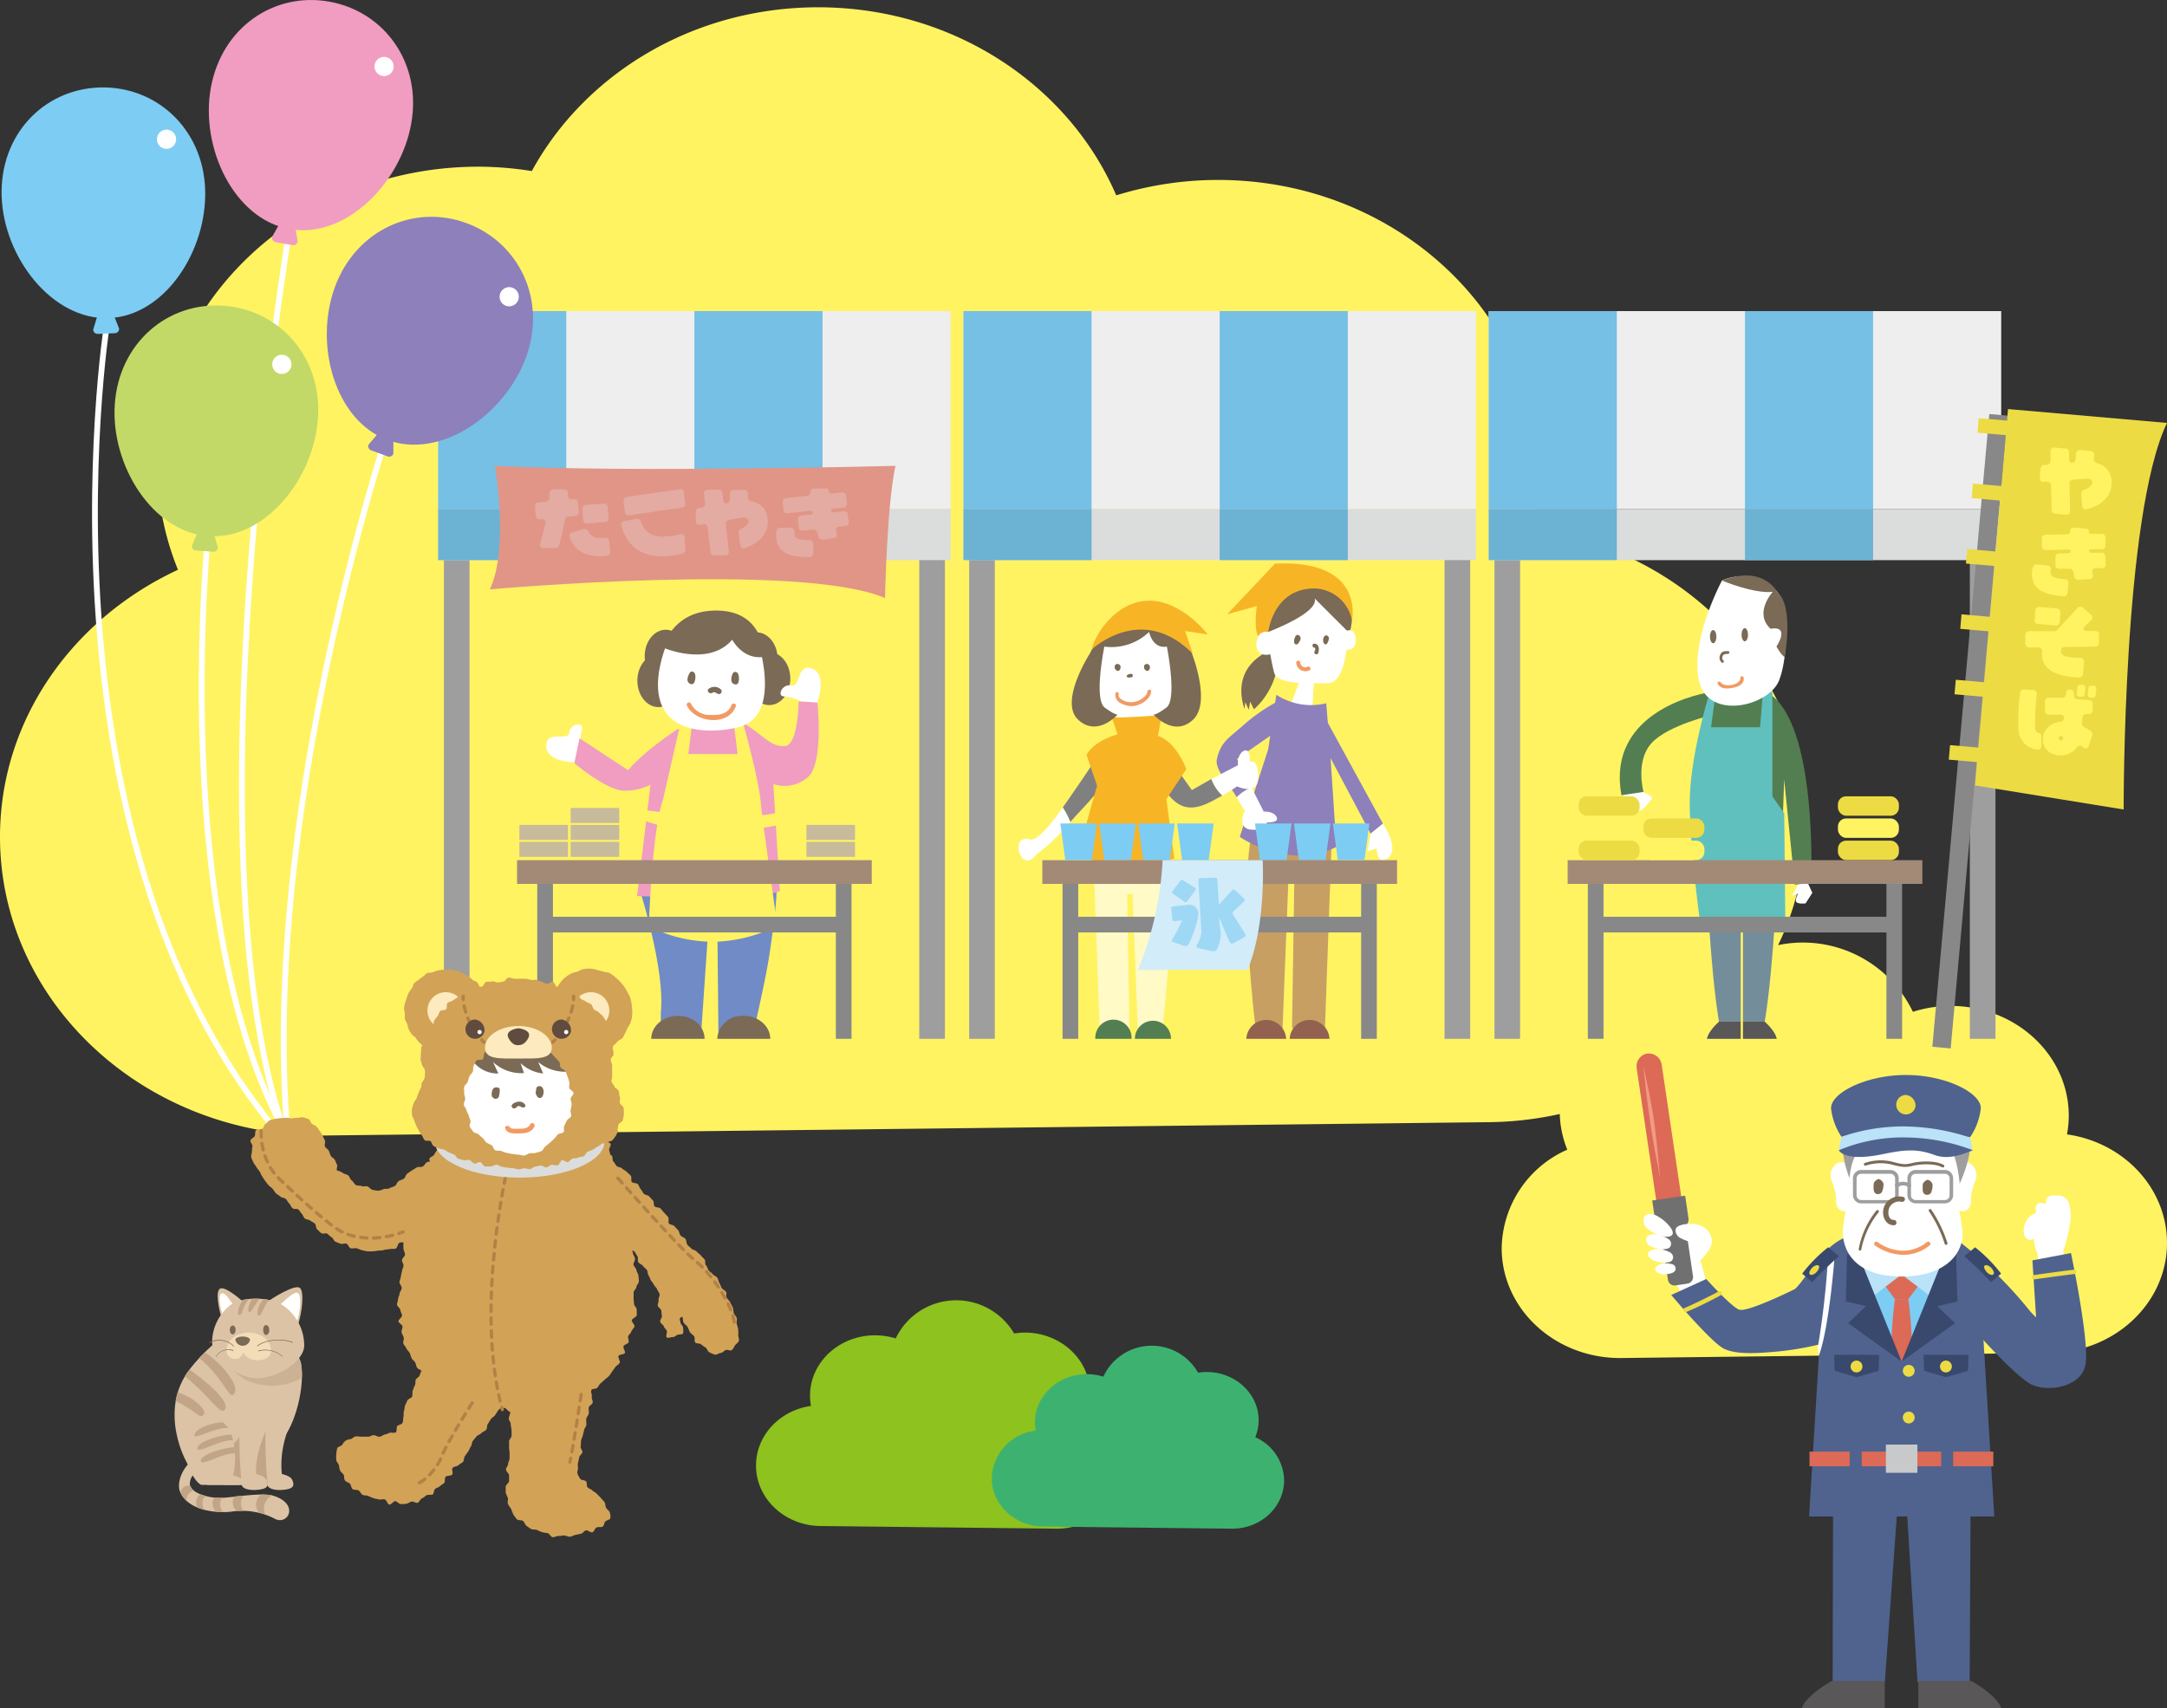 <svg xmlns="http://www.w3.org/2000/svg" width="366" height="288.59"><rect width="100%" height="100%" fill="#333333" stroke="none"/><defs><style>.b{fill:#fff362}.f{fill:#7a6a56}.g{fill:#fff}.h{fill:#f09dc1}.i{fill:#f29a63}.l{fill:#8d80bb}.m{fill:#f7b525}.o{fill:#537e51}.p{fill:gray}.q{fill:#748d9b}.r{fill:#595757}.t{fill:#9e9e9f}.u{fill:#eeeeef}.v{fill:#75c0e4}.w{fill:#dbdcdc}.x{fill:#6cb2d3}.y{fill:#888}.z{fill:#a38a77}.ad{fill:#eddb44}.ag{fill:#7dccf3}.ah{fill:#ddc3a5}.ai{fill:#c2a586}.al{fill:#dc6a57}.am{fill:#717071}.ao{fill:#4f638e}.ay{fill:#fdeabe}.az,.ba{stroke-linecap:round;stroke-linejoin:round}.ar{fill:#bae2f8}.as{fill:#39496d}.az,.ba{fill:none}.au{fill:#c2d968}.av{fill:#d2a257}.az,.ba{stroke:#b28146;stroke-width:.55px}.ba{stroke-dasharray:1.09 1.09}.bb{fill:#604c3f}</style></defs><g style="isolation:isolate"><path class="b" d="M250.76 189.59c29.95 0 54.24-22.58 54.24-50.44 0-25.2-19.9-46-45.87-49.79a46.85 46.85 0 00.84-8.51C260 53 235.67 30.4 205.72 30.4a58.19 58.19 0 00-17.19 2.6c-8-18.6-27.5-31.77-50.37-31.77C117 1.25 98.78 12.51 89.82 28.9a57.54 57.54 0 00-9-.74c-29.95 0-54.24 22.58-54.24 50.44a47.19 47.19 0 003.48 17.66C12.27 104.52 0 121.61 0 141.38c0 27.87 24.28 50.46 54.24 50.46z"/><path class="b" d="M346 228.57c11 0 20-8.32 20-18.58 0-9.28-7.33-17-16.89-18.34a18 18 0 00.3-3.14c0-10.26-8.94-18.57-20-18.57a21.32 21.32 0 00-6.33 1 20.6 20.6 0 00-36.35-1.52 21.19 21.19 0 00-3.3-.27c-11 0-20 8.32-20 18.58a17.47 17.47 0 001.28 6.5 18.49 18.49 0 00-11.08 16.62c0 10.26 8.94 18.58 20 18.58z"/><path d="M138.69 257.81c-6.06 0-11-4.57-11-10.21 0-5.1 4-9.32 9.28-10.08a9.74 9.74 0 01-.16-1.72c0-5.64 4.91-10.21 11-10.21a11.66 11.66 0 013.47.53 11.33 11.33 0 0120-.84 12 12 0 011.81-.15c6.06 0 11 4.57 11 10.21a9.75 9.75 0 01-.7 3.58 10.17 10.17 0 016.09 9.13c0 5.64-4.92 10.21-11 10.21z" fill="#8dc21f"/><path d="M176.29 257.9c-4.85 0-8.78-3.65-8.78-8.16a8.37 8.37 0 017.42-8.05 7.87 7.87 0 01-.13-1.38c0-4.5 3.92-8.16 8.77-8.16a9.45 9.45 0 012.78.43 9 9 0 0116-.67 10 10 0 011.45-.12c4.85 0 8.78 3.65 8.78 8.16a7.6 7.6 0 01-.57 2.86 8.09 8.09 0 014.87 7.29c0 4.51-3.93 8.16-8.77 8.16z" fill="#3db270"/><path d="M108.15 150.66s4.21 13.19 3.46 20.43v3.57h6.81l1.51-22.16 1.19-.22.22 22.48h5.83s2.38-10.16 2.92-14.37 1.41-8.54 1-14.49l-20.11-1s-1.64.57-2.83 5.76z" fill="#718bc6"/><path class="f" d="M119 175.5c0-2.15-2-3.88-4.48-3.88s-4.52 1.73-4.52 3.88zm11.09 0c0-2.15-2-3.88-4.48-3.88a4.2 4.2 0 00-4.47 3.88z"/><path class="g" d="M98.09 126.12a7.68 7.68 0 01.22-2.92c.43-1.18-2-1.08-2.16.55s-3.89-.55-3.89 2.27 5.08 2.81 5.08 2.81"/><path class="h" d="M114.42 123.2s-5.52 3.57-8.33 6.92l-8.21-5.4-.88 4.21s5.62 4.76 8.54 4.65a9.61 9.61 0 004.33-1l-2.27 18.81s21.29.75 24.11-.87l-1.09-18.05a6 6 0 005.93-1.26c2.59-2.49 1.5-12.68 1.5-12.68h-3.17s-.06 7.4-2.33 7.51-3-1.24-6.68-3.73z"/><path class="b" d="M131.5 137.22a16.28 16.28 0 01-2.76.5l-.16-1.15c-.22-4.64-3.35-15.34-3.35-15.34h-1.41l.76 6.16h-8.32l.64-5.19-1.94-.11-3 13.08a14.47 14.47 0 00-.55 2 156.7 156.7 0 01-2.69-.33l-.11 1.73c.79.29 1.59.54 2.4.76-1.08 6.69-1.43 17.18-1.43 17.18a24.7 24.7 0 0011 2.6 25.17 25.17 0 0010.7-2.7L129 139.83c1.54-.23 2.47-.45 2.47-.45z"/><ellipse class="f" cx="111.21" cy="114.99" rx="3.56" ry="4.47"/><ellipse class="f" cx="112.45" cy="110.86" rx="3.56" ry="4.47"/><ellipse class="f" cx="127.78" cy="111.3" rx="3.56" ry="4.47"/><ellipse class="f" cx="129.92" cy="114.65" rx="3.56" ry="4.47"/><path class="g" d="M113.08 107.51l14.61-.23s5 13.85-3.21 15.64-17.48-.67-11.4-15.41z"/><path class="f" d="M112 109.41s7.66 3.35 11.67-1.34c0 0 1.78 3.46 5.35 2.9 0 0 .2-7.5-7.53-7.81-6.13-.24-8.68 3.57-9.49 6.25zm5.42 4.59a2.19 2.19 0 01-.15 1.26.46.46 0 01-.6.3.77.77 0 01-.56-.73 2.31 2.31 0 01.33-1.06.47.47 0 01.45-.32.57.57 0 01.47.37 1.18 1.18 0 01.06.18zm7.3 0a2.25 2.25 0 010 1.26.46.46 0 01-.57.36.73.73 0 01-.63-.66 2.28 2.28 0 01.2-1.09.49.49 0 01.41-.36.55.55 0 01.51.31.76.76 0 01.08.18z"/><path class="i" d="M123.54 119.12c-.52 1.5-2.14 1.74-3.53 1.66a3.49 3.49 0 01-3.32-1.92c-.22-.44-.88-.06-.66.38 1.45 2.89 7 3.49 8.25.09.17-.47-.57-.67-.74-.21z"/><path class="f" d="M121.7 116.42a1.62 1.62 0 00-2-.06c-.46.39.21 1 .67.66.25-.21.65.09.87.21a.47.47 0 00.46-.81z"/><path class="g" d="M135.23 118.47a7.52 7.52 0 00-2.81-.82c-1.26 0-.33-2.2 1.26-1.84s.86-3.83 3.49-2.85.86 5.74.86 5.74"/><path d="M224.94 141.28l-1.18 33-5.54-.59.39-25.12h-1l-1 25.32-4.55-.2s-3-23.93-.4-34z" fill="#c79f62"/><path d="M224.55 175.5a3.37 3.37 0 00-6.73 0zm-7.32 0a3.37 3.37 0 00-6.73 0z" fill="#93614f"/><path class="l" d="M223.73 121.13l9.84 18.02-2.07 1.69-9.72-18.31 1.95-1.4z"/><path class="g" d="M231.5 140.84l-.55 3 1.55-.52s.09 3.18 2 1.54-.94-5.7-.94-5.7zm-9.5-26.93l-.51 8.09-4.11-1.28 2.7-7.2 1.92.39z"/><path class="l" d="M224 118.81a10.76 10.76 0 01-8.43-1.43l-1.37 9.19-4.8 14.82s8.35 5.78 16.32 1.68l-1-15.16z"/><path class="g" d="M211.39 133.06l2.05 4.05s1.68-.11 2.18.93-1.68.88-1.68.88.62 1.29-2.33 1.26-1.38-3.23-1.38-3.23-.64-.95-1.36-2.26a6.33 6.33 0 012.52-1.63z"/><path class="l" d="M219.13 121.12l-10.2 7.08 2.46 4.86a6.33 6.33 0 00-2.52 1.63c-1.05-1.94-3.74-4.61-3.34-6.44.68-3.07 2.16-3.63 5-6.19a30.1 30.1 0 015.39-3.63z"/><path class="f" d="M214.54 109.91s-6.78 2.34-4.36 9.84l.16-1.13.57 1.29.24-1.37.64 1.29a12.47 12.47 0 004.12-9.12z"/><path class="f" d="M221.78 96.69s4.95.24 6.25 4.8c1.88 6.59-4.46 14.41-8.81 12-.06.25-8.72-3.28-6.35-10.72.83-2.66 5.3-9.77 8.91-6.08z"/><path class="g" d="M222.05 101.11l5.56 5.55s.09 8.77-3.41 8.77-8.45.23-9-1.79-1.29-6.77-1.29-6.77 8.89-3.26 8.14-5.76z"/><path class="f" d="M218.56 108.39a1.63 1.63 0 01.28-.93.36.36 0 01.5-.15.6.6 0 01.32.63 1.75 1.75 0 01-.4.76.36.36 0 01-.38.17.39.39 0 01-.3-.33.58.58 0 01-.02-.15zm5.89-.52a2 2 0 01-.31.85.3.3 0 01-.51 0 1.08 1.08 0 01.08-1.25.35.35 0 01.44-.09.51.51 0 01.3.49z"/><path class="g" d="M227.21 106.68s1-.65 1.53.32.32 3.31-1.69 2.66"/><path class="f" d="M222 108.74c-.44 0-.44.65 0 .68.27 0 .08.58 0 .69a.34.34 0 00.66.18c.19-.64.14-1.49-.66-1.55z"/><path class="i" d="M220.84 112.64a.84.84 0 01-1.22-.69c0-.44-.72-.44-.69 0a1.54 1.54 0 002.25 1.28c.4-.18.05-.77-.34-.59z"/><path class="m" d="M214.13 107.24s.65-7.74 7.75-7.82a6.59 6.59 0 016.46 5.4s2.34-10.32-13-9.6l-8.07 8.55 5-1.37s-.89 6.13 1.21 5.49z"/><path class="g" d="M214.7 107.08a1.43 1.43 0 00-2.34.89c-.65 2.1.81 3.07 2.34 2.5"/><path d="M184.67 144.42l1.08 30 5-.54-.36-22.82h.9l.89 23 4.14-.18s2.69-21.74.36-30.9z" fill="#fffac6"/><path class="o" d="M185 175.5a3.06 3.06 0 116.11 0zm6.68 0a3.05 3.05 0 116.1 0z"/><path class="p" d="M186.62 125.87l2.83.8c-2.86 6.66-5.81 8.88-8.68 12.21a12.85 12.85 0 00-1.28-2.45c4.41-6.28 7.13-10.56 7.13-10.56z"/><path class="g" d="M172.07 142.74c.29-1.57 2.15-.86 2.15-.86 1.2-.18 3.16-2.46 5.27-5.45a12.85 12.85 0 011.28 2.45 35 35 0 01-5.84 5.57c-1.71 2.29-3.14-.14-2.86-1.71zm32.52-11.12l4.49-2.34s-.15-1.86 1-2.43 1 1.86 1 1.86 1.43-.72 1.43 2.57-3.58 1.57-3.58 1.57-1 .73-2.5 1.55a7.06 7.06 0 01-1.84-2.78z"/><path class="p" d="M196.46 126.67l4.84 6.81 3.29-1.86a7.06 7.06 0 001.84 2.78c-2.14 1.2-4.09 2.36-6.13 1.93-3.43-.71-5.44-6.57-5.44-6.57l-1-5.57z"/><path class="m" d="M196.32 120.27l-8.69.48 1.12 3.32s-3.75.9-5.25 3.45l1.8 5.24s-2 6.6-3.15 12a31.52 31.52 0 0016.19.3L197 135l3.37-5.06s-1.65-4.57-4.79-5.62z"/><path class="g" d="M186.39 107.62s-2.95 8.34-1.61 11.16 3.77 2.49 7.53 2.29 6.8-.27 6.8-3.43-1.75-10.7-1.75-10.7l-3.23-1.88z"/><path class="f" d="M201 109.58s3.77 8.93.51 12-6.68-.88-6.68-.88.29.22 2.17-1.16.08-10.3.08-10.3c-2.45.41-3-2.48-3-2.48a9.18 9.18 0 01-7.56 2.48s-1.82 8.92.07 10.3 2.18 1.16 2.18 1.16-3.41 3.92-6.68.88 2-11.19 2-11.19c1.59-3.44 6.6-10 11.51-6.65.08-.02 3.2-.14 5.4 5.84z"/><path class="i" d="M191.18 119.3a4.07 4.07 0 01-2-.56 1.65 1.65 0 01-.77-1 1.3 1.3 0 010-.62.26.26 0 01.38-.17.35.35 0 01.17.32c-.1.46.18.71.5.91a2.88 2.88 0 002 .42 3.4 3.4 0 001.75-.83 1.47 1.47 0 00.59-.92c0-.18.12-.35.34-.33a.31.31 0 01.28.42 2.06 2.06 0 01-.31.78 3.94 3.94 0 01-2.93 1.58z"/><path class="f" d="M190.57 114.48s-.22-.08-.28-.19.13-.35.51-.42.5 0 .52.23a.29.29 0 01-.24.33zm-1.31-1.75c0 .35-.22.65-.48.61a.63.63 0 01-.51-.63.46.46 0 01.45-.54.52.52 0 01.54.56zm4.96 0c0 .35-.22.65-.48.61a.62.62 0 01-.51-.63.46.46 0 01.45-.54.53.53 0 01.54.56z"/><path class="m" d="M184.41 109.71s8.4-8 17.05.74l-1.3-3.84 3.83.57s-4.41-5.79-10-5.7-9.17 5.87-9.58 8.23z"/><path class="g" d="M277 133.64s2.54.83 1.92 1.45-.55.76-1.24 1.38-2.34 1.51-3.16.55-.14-3.51-.14-3.51"/><path class="q" d="M288.12 146.41c.06.38.61 16.61 2.21 26.19H294V147z"/><path class="r" d="M290.33 172.6H294v2.9h-5.7s.09-1.14 2.03-2.9z"/><path class="q" d="M300.27 146.41c-.06.38-.62 16.61-2.21 26.19h-3.68V147z"/><path class="r" d="M298.06 172.6h-3.68v2.9h5.7s-.08-1.14-2.02-2.9z"/><path class="g" d="M304.19 148.49l-1.52 2.85 1-.37s-.6 1.15-.23 1.47 1.52.18 1.52.18l1.14-1.79-1.19-2.57z"/><path class="o" d="M288.86 116.71s-3.38 19.09-2 27.92c0 0-.55 2.89.69 3.44s13.3-.11 13.3-.11v-2.21l.49-14.08 1.79 17.78 2.76-.27s1.24-27.72-7.58-32.27z"/><path class="o" d="M288.52 117s-17.35 2.61-14.66 17.34l3.72-.55s-1.45-5.3 1.44-8.33 10.26-4.68 10.26-4.68"/><path d="M288.66 117.31s-3.37 10.8-3.27 18.73 1.78 20 1.78 20l14.37-.1-.19-18.53-2-2.88v-17.62l-1.58-.2-.5 6.15H289l.79-6z" fill="#60c0bd"/><path class="g" d="M290.84 98.08s-5.35 9.91-3.91 16.83 11.88 4.44 13.57 0 1.44-12.92-.39-15a8.13 8.13 0 00-9.27-1.83z"/><path class="f" d="M290.84 98.08s5.36 2.26 8.58 1.91c0 0-3.28 3.54-.38 6.23 3.42-.56 1 3 1 3s.88 1.61 1.39 1.75c0 0 1.65-8.61-1.31-11-.01-.07-2.36-4.59-9.28-1.89zm3.31 9.15c0 .62.24 1.12.54 1.12s.54-.5.54-1.12-.25-1.12-.54-1.12-.54.5-.54 1.12zm-5.34.33c0 .61.24 1.11.54 1.11s.54-.5.54-1.11-.24-1.12-.54-1.12-.54.5-.54 1.12z"/><path class="i" d="M293.94 114.52c.1 1.22-2.76 1.69-3.33.74-.18-.31-.68 0-.49.29.54.91 1.59.83 2.51.66s2-.6 1.88-1.69c-.03-.37-.6-.37-.57 0z"/><path class="f" d="M291.86 110c-.54 0-1.06 0-1.3.59a1.07 1.07 0 00.25 1.35c.25.16.48-.23.23-.4s-.16-.63 0-.85.55-.2.84-.23.27-.46-.02-.46z"/><path class="t" d="M74.97 88.96h4.33v86.54h-4.33zm80.29 0h4.33v86.54h-4.33z"/><path class="u" d="M74 52.56h86.56v33.42H74z"/><path class="v" d="M74 52.56h21.64v33.42H74zm43.28 0h21.64v33.42h-21.64z"/><path class="w" d="M74 85.98h86.56v8.65H74z"/><path class="x" d="M74 85.98h21.64v8.65H74zm43.28 0h21.64v8.65h-21.64z"/><path class="y" d="M90.74 146.98h2.65v28.52h-2.65zm50.43 0h2.65v28.52h-2.65z"/><path class="z" d="M87.33 145.32h59.91v4.01H87.33z"/><path class="y" d="M92.2 157.53v-2.65h50.17v2.65z"/><path class="t" d="M163.69 88.96h4.33v86.54h-4.33zm80.29 0h4.33v86.54h-4.33z"/><path class="u" d="M162.72 52.56h86.56v33.42h-86.56z"/><path class="v" d="M162.72 52.56h21.64v33.42h-21.64zm43.28 0h21.64v33.42H206z"/><path class="w" d="M162.72 85.98h86.56v8.65h-86.56z"/><path class="x" d="M162.72 85.98h21.64v8.65h-21.64zm43.28 0h21.64v8.65H206z"/><path class="y" d="M179.46 146.98h2.65v28.52h-2.65zm50.43 0h2.65v28.52h-2.65z"/><path class="z" d="M176.05 145.32h59.91v4.01h-59.91z"/><path class="y" d="M180.92 157.53v-2.65h50.17v2.65z"/><path class="t" d="M252.41 88.96h4.33v86.54h-4.33zm80.29 0h4.33v86.54h-4.33z"/><path class="u" d="M251.44 52.56H338v33.42h-86.56z"/><path class="v" d="M251.44 52.56h21.64v33.42h-21.64zm43.28 0h21.64v33.42h-21.64z"/><path class="w" d="M251.44 85.98H338v8.65h-86.56z"/><path class="x" d="M251.44 85.98h21.64v8.65h-21.64zm43.28 0h21.64v8.65h-21.64z"/><path class="y" d="M268.18 146.98h2.65v28.52h-2.65zm50.43 0h2.65v28.52h-2.65z"/><path class="z" d="M264.77 145.32h59.91v4.01h-59.91z"/><path class="y" d="M269.64 157.53v-2.65h50.17v2.65z"/><path d="M83.6 78.7s2.4 14.11-.88 20.87c0 0 52.64-4.7 66.76 1.48 0 0 .29-15.59 1.76-22.35 0 0-44.41 1.17-67.64 0z" fill="#e19586"/><path d="M87.72 142.22h8.21v2.54h-8.21zm0-2.86h8.21v2.54h-8.21zm8.66 2.86h8.21v2.54h-8.21zm0-2.86h8.21v2.54h-8.21zm0-2.86h8.21v2.54h-8.21zm39.82 5.72h8.21v2.54h-8.21zm0-2.86h8.21v2.54h-8.21z" fill="#c8bb9b"/><path d="M97.78 86.45a.62.62 0 01-.58.72l-1.2.11a.65.65 0 00-.58.52 42.52 42.52 0 01-1 4.34.64.64 0 01-.61.45h-1.94c-.57 0-.8-.36-.62-.9.32-1 .62-2.12.86-3.2.12-.51-.16-.83-.67-.77h-.22a.62.62 0 01-.72-.58l-.14-1.56a.62.62 0 01.58-.72l1.29-.12a.62.62 0 00.57-.56v-.85a.62.62 0 01.66-.65h1.84a.58.58 0 01.62.65v.28a.6.6 0 00.71.71h.26a.6.6 0 01.71.58zm4.32 4.41a.63.63 0 01.81.59l.15 1.76a.6.6 0 01-.52.68 9 9 0 01-1.22.09c-2.4 0-4.42-1-5.11-3.27a.58.58 0 01.42-.74l1.87-.58a.7.7 0 01.87.42c.31.61 1 1.27 2.73 1.05zm-2.91-2.41a.62.62 0 01-.7-.61L98.36 86a.62.62 0 01.6-.7l3-.23a.62.62 0 01.7.61l.14 1.8a.63.63 0 01-.61.71zm16.08 5.12a18 18 0 01-3.33.42c-3.69 0-6.08-1.75-7-5.2a.57.57 0 01.5-.77l2.07-.37a.66.66 0 01.77.49c.88 2.75 3.45 2.88 6.54 2.12a.59.59 0 01.82.59l.12 2a.74.74 0 01-.49.72zm-9-6.51a.62.62 0 01-.74-.57l-.22-1.83a.61.61 0 01.55-.71l8.92-1.3a.62.62 0 01.74.57l.21 1.82a.6.6 0 01-.55.71zm19.47-4.31a.61.61 0 01.58.66V84a.68.68 0 00.61.69 3.2 3.2 0 012.71 2.79c.3 2-.7 4-3.79 5.12a.55.55 0 01-.79-.49l-.33-2a.67.67 0 01.42-.74c1.93-.89 1.44-2.15.13-1.92l-2.15.38a.62.62 0 00-.54.71l.51 4.56a.59.59 0 01-.63.71h-1.84a.61.61 0 01-.64-.58l-.46-4.09a.6.6 0 00-.74-.57l-.5.08a.6.6 0 01-.77-.63v-1.55a.63.63 0 01.54-.64l.47-.08a.62.62 0 00.54-.71l-.18-1.59a.6.6 0 01.64-.72h1.84a.63.63 0 01.65.58l.15 1.3a.47.47 0 00.58.43.6.6 0 00.51-.61v-1a.61.61 0 01.65-.64zm5.42 6.97a.61.61 0 01.63-.56h1.71c.49 0 .72.31.69.8a1.31 1.31 0 00.16.81c.31.4 1.39.46 2.35.46a.61.61 0 01.65.64v1.59a.61.61 0 01-.65.65c-1.74 0-3.86-.09-5-1.5a3.91 3.91 0 01-.55-2.91zm12.19-1.55a.61.61 0 01-.58.71l-1 .11a.58.58 0 00-.55.81l.09.28a.6.6 0 01-.52.85l-1.82.25a.61.61 0 01-.7-.45l-.23-.79a.65.65 0 00-.72-.47l-1.7.19a.61.61 0 01-.71-.58l-.14-1.28a.61.61 0 01.58-.71l1.66-.19a.28.28 0 00.26-.34.33.33 0 00-.35-.27l-3.87.42a.62.62 0 01-.72-.58l-.13-1.28a.62.62 0 01.58-.72l3.55-.37a.6.6 0 00.55-.65.54.54 0 01.58-.59h2.1a.4.4 0 01.44.48.38.38 0 00.44.38l1.74-.19a.62.62 0 01.72.58l.13 1.28a.61.61 0 01-.58.71l-1.83.2a.26.26 0 00-.24.33.32.32 0 00.35.27l1.74-.19a.61.61 0 01.71.58z" fill="#e3aba1"/><path class="y" d="M335.99 69.944l3.1.28-9.621 106.9-3.1-.28z"/><path class="ad" d="M358.68 136.76l-25.1-4.07 5.57-63.58L366 71.45c-7.48 15.55-7.32 65.31-7.32 65.31z"/><path class="ad" d="M334.204 70.647l7.262.635-.214 2.451-7.262-.635zm-.979 11.053l7.262.636-.214 2.45-7.263-.635zm-.97 11.054l7.263.635-.215 2.45-7.262-.635zm-.958 11.034l7.262.635-.214 2.451-7.263-.635zm-.97 11.054l7.263.635-.215 2.45-7.262-.635zm-.968 11.043l7.262.635-.214 2.451-7.262-.635z"/><path class="b" d="M353.17 76.2a.61.61 0 01.52.71l-.05.6a.68.68 0 00.55.74 3.21 3.21 0 012.45 3c.12 2-1.05 4-4.22 4.77a.57.57 0 01-.75-.57l-.15-2a.7.7 0 01.48-.7c2-.72 1.63-2 .3-1.89l-2.18.18a.63.63 0 00-.6.67l.11 4.58a.59.59 0 01-.69.66l-1.82-.16a.63.63 0 01-.6-.63l-.1-4.13a.59.59 0 00-.69-.62h-.5a.6.6 0 01-.71-.7l.14-1.58a.63.63 0 01.59-.59h.48a.64.64 0 00.6-.67v-1.6a.59.59 0 01.69-.66l1.84.17a.63.63 0 01.6.63v1.3a.47.47 0 00.54.48.6.6 0 00.57-.56l.09-1a.61.61 0 01.7-.59zm-9.81 19.66a.6.6 0 01.68-.49l1.7.15c.49 0 .69.37.62.85a1.23 1.23 0 00.09.82c.27.43 1.35.58 2.3.66a.61.61 0 01.59.7l-.14 1.59a.61.61 0 01-.7.59c-1.74-.16-3.84-.43-4.84-1.93a3.91 3.91 0 01-.3-3zm12.28-.48a.6.6 0 01-.64.62h-1a.58.58 0 00-.62.76l.07.29a.61.61 0 01-.6.8l-1.84.09a.63.63 0 01-.66-.51l-.16-.8a.64.64 0 00-.67-.54h-1.71a.61.61 0 01-.66-.64v-1.28a.6.6 0 01.64-.66l1.67-.05a.28.28 0 00.28-.31.31.31 0 00-.32-.3l-3.89.08a.62.62 0 01-.67-.64V91a.62.62 0 01.64-.66l3.57-.07a.58.58 0 00.6-.59.55.55 0 01.63-.54l2.1.18a.41.41 0 01.38.47.37.37 0 00.41.41h1.75a.62.62 0 01.66.64v1.29a.61.61 0 01-.64.66h-1.84a.25.25 0 00-.27.3.31.31 0 00.32.29h1.75a.6.6 0 01.66.64zm-1.13 13.2a.6.6 0 01-.64.66l-5.15.07a.58.58 0 00-.59.46c-.17.78.2 1.33 3.19 1.38a.62.62 0 01.65.72l-.17 2a.6.6 0 01-.63.58c-.3 0-.59 0-.9-.05-3.21-.28-5.58-1.38-5.37-4.24a.64.64 0 00-.69-.79h-1.49a.6.6 0 01-.65-.62v-1.47a.6.6 0 01.65-.64h4.24a.74.74 0 00.49-.2l3.44-3.72a.6.6 0 01.89-.06l1.31 1.15a.6.6 0 01.05 1l-.82.79c-.67.69-.57 1 .4 1h1.14a.61.61 0 01.67.63zm-7.1-5.77a.61.61 0 01.59.7l-.14 1.57a.61.61 0 01-.7.59l-2.94-.26a.6.6 0 01-.59-.7l.14-1.57a.61.61 0 01.7-.59zm-6.5 20.54a38.22 38.22 0 01.28-6.31.61.61 0 01.69-.57l1.55.13a.62.62 0 01.58.72 36.21 36.21 0 00-.28 5.71c.06.44.2.67.42.74.39.12.65.21.63.68v1.61a.54.54 0 01-.57.58 3.54 3.54 0 01-3.3-3.29zm10.73-1.17a.71.71 0 00.36.66 11.27 11.27 0 011.13.68.61.61 0 01.23.71l-.58 1.76c-.16.5-.52.59-.94.26l-.15-.13a.65.65 0 00-.95.18 3.45 3.45 0 01-4.69.71 2.72 2.72 0 01-.75-3.31 3.23 3.23 0 012.65-1.76.67.67 0 00.65-.62.5.5 0 00-.55-.59h-2a.62.62 0 01-.66-.64v-1.55a.61.61 0 01.64-.66h2.29a.62.62 0 00.63-.59v-.27a.66.66 0 011.31.11v.29a.61.61 0 00.59.7l2 .17a.62.62 0 01.59.63v1.06a.62.62 0 01-.64.66h-.44a.62.62 0 00-.63.6zm-3.16 2.57a.39.39 0 00-.36-.41.38.38 0 10-.06.76.39.39 0 00.42-.35zm3.61-7.44a.44.44 0 01-.48.4h-.44a.43.43 0 01-.4-.48l.1-1.14a.43.43 0 01.48-.4h.44a.44.44 0 01.4.49zm1.86.16a.43.43 0 01-.48.4h-.45a.45.45 0 01-.4-.49l.1-1.14a.44.44 0 01.48-.4h.44a.44.44 0 01.41.48z"/><path d="M196.36 145.32h16.9s.64 10.81-2.55 18.53h-18.5a56 56 0 004.15-18.53z" fill="#d2ecfa"/><path d="M198.09 159.13a.25.25 0 01-.18-.23.35.35 0 01.06-.19 26.55 26.55 0 001.7-3.22l-1.35.12h-.06a.22.22 0 01-.25-.24l-.19-1.91v-.05a.24.24 0 01.23-.26l2.6-.28h.26a1.42 1.42 0 011.47 1.59 3.42 3.42 0 01-.08.7 19.39 19.39 0 01-1.51 4.29.67.67 0 01-.61.36.44.44 0 01-.2 0zm0-8.15a.27.27 0 01-.12-.23.23.23 0 010-.14l1.43-1.84a.27.27 0 01.23-.11.37.37 0 01.16.05l2 1.25a.31.31 0 01.15.27.24.24 0 01-.06.17l-1.38 1.91a.28.28 0 01-.23.12.32.32 0 01-.19-.07zm10.26 8.35a.64.64 0 01-.27.07.44.44 0 01-.41-.27l-1.82-4.25.33 2.79a2.35 2.35 0 010 .27 6.21 6.21 0 01-.56 2.28.73.73 0 01-.67.5.47.47 0 01-.16 0l-2.4-.55a.32.32 0 01-.29-.31.57.57 0 01.08-.27 4.92 4.92 0 00.73-2.09v-.08l-.5-8.68a.36.36 0 01.36-.38l2.48-.1a.33.33 0 01.35.33l.26 4.26 2.29-2.49a.28.28 0 01.2-.09.37.37 0 01.23.1l1.51 1.45a.33.33 0 01.11.24.4.4 0 01-.15.3l-1.74 1.64a.39.39 0 00-.12.28.49.49 0 00.06.23l2.11 3.35a.33.33 0 010 .18.29.29 0 01-.16.27z" fill="#9ed8f5"/><path class="ag" d="M184.43 145.29h-4.51l-.83-6.17h6.17l-.83 6.17zm6.57 0h-4.5l-.84-6.17h6.18l-.84 6.17zm6.57 0h-4.5l-.83-6.17h6.17l-.84 6.17zm6.58 0h-4.5l-.84-6.17h6.18l-.84 6.17zm13.15 0h-4.5l-.84-6.17h6.18l-.84 6.17zm6.58 0h-4.51l-.83-6.17h6.17l-.83 6.17zm6.57 0h-4.5l-.84-6.17h6.18l-.84 6.17z"/><rect class="ad" x="266.62" y="142.02" width="10.3" height="3.28" rx="1.37"/><rect class="b" x="266.62" y="138.27" width="10.3" height="3.28" rx="1.37"/><rect class="ad" x="266.62" y="134.53" width="10.3" height="3.28" rx="1.37"/><rect class="ad" x="310.42" y="142.02" width="10.3" height="3.28" rx="1.37"/><rect class="b" x="310.42" y="138.27" width="10.3" height="3.28" rx="1.37"/><rect class="ad" x="310.42" y="134.53" width="10.3" height="3.28" rx="1.37"/><rect class="b" x="277.57" y="142.02" width="10.3" height="3.28" rx="1.37"/><rect class="ad" x="277.57" y="138.27" width="10.3" height="3.28" rx="1.37"/><path class="ah" d="M33.9 246.4c-1.9-.43-4.47 3.54-3.43 5.76 1.66 3.51 7.3 3.44 8.66 3.21a12.11 12.11 0 017.15 1.14c2.29 1.39 4.39-2.35 0-3.78-2-.65-6.83.24-8.88.33s-5.54-.84-5.33-2.53 1.06-1.36 2-2.1a1.23 1.23 0 00-.17-2.03z"/><path class="ai" d="M46 252.63a2.46 2.46 0 00-1.2 3.23 8.56 8.56 0 00-1.1-.31 2.17 2.17 0 01.42-3.06 9.43 9.43 0 011.88.14zm-4.75.04c-.86.59-.56 2.12-.14 2.58-.41 0-.82.05-1.06 0-.48-.06-1.22-1.77-.31-2.44.35-.05 1.14-.1 1.51-.14zm-3.56.33c-.86.59-.48 2 0 2.42h-1.07c-.48-.06-1.2-1.75-.29-2.42a10.44 10.44 0 001.36 0zm-2.85-.26c-.93.47-.68 1.83-.32 2.35-.41-.1-.76-.26-1-.32-.47-.12-.67-1.79.33-2.32.25.07.64.21.99.29zm-2.1-.92a1.65 1.65 0 00-1.24 1.74 4.33 4.33 0 01-.93-1.2c-.2-.57.44-1.54 1.56-1.37a2.24 2.24 0 00.61.83z"/><path class="ah" d="M38.7 224.6c-1.55 1.81-4 3.23-6.75 6.85-5.09 6.71-1 15.49.75 17.36s6.62 1.5 9.25.63 4.46-4.83 5.62-6.12c2.25-2.5 4-9 3.25-13-.34-1.79-3.75-6-5.5-6.37s-5.87-.23-6.62.65z"/><path class="ai" d="M34.61 228.44c-.31.3-.63.63-1 1 4 3.16 5 6.84 5.79 6.18 1.41-1.16-1.7-5.06-4.79-7.18zM32 231.39a7.91 7.91 0 00-.79 1.13c4 3.15 5.86 6.41 6.65 5.75 1.37-1.13-2.77-4.76-5.86-6.88zm-2 3.86a10 10 0 00-.34 1.42c4.09 2.13 4 3.06 4.73 2.33s-1.9-3.12-4.39-3.75z"/><path d="M37.62 226.54C38 235 47.53 235.2 51 232.7a10.94 10.94 0 00-.16-2.36c-.34-1.79-3.75-6-5.5-6.37s-7.76 1.42-7.72 2.57z" fill="#ccb294"/><path class="ai" d="M40.91 242c-2.28 3.93-2.73 1.12-4.32 3.24-.41.54-5.06 3-1.87 4.64 3 1.58 5.77.91 8.05.91 1.51 0 3.2.32 3.67-3 .25-1.75 1.08-2 1.22-5.94.12-3.71-4.94-3-6.75.15z"/><path class="ah" d="M34 250.86c-2.15-.88-6-11 2.33-11 4 0 4.15 10.07 2 11z"/><path class="ai" d="M32.83 242.48c.19-1.32 3.58-2.25 4.8-2.18a3.08 3.08 0 01.9 1c-1.71-.37-5.82 2-5.7 1.18zm.53 2.28c-.27-1.25 4.5-2.47 5.72-2.4.13.35.19.65.32 1-1.7-.36-5.87 2.21-6.04 1.4zm.57 2.15c-.27-1.25 4.45-2.47 5.67-2.4a8 8 0 01.13 1.07c-1.73-.33-5.63 2.13-5.8 1.33z"/><path class="ah" d="M35 250.86h6.45c0-.77-1.32-1.74-3.32-1.74s-3.13.97-3.13 1.74zm15-12.53c-2.94 5.87-2.61 9.47-2.23 12.06a4.84 4.84 0 01-2.58.16c-.15-.76-.8-10.63.11-12.15 1.64-.76 4.05-.22 4.7-.07z"/><path class="ah" d="M46.14 239c-2.93 5.87-3.14 8.8-2.75 11.39a4.84 4.84 0 01-2.58.16c-.16-.76-.81-10.63.1-12.15 1.67-.76 4.73.23 5.23.6zm1.33 10c-.76 0-2.14.55-2.31 1.56-.2 1.17 2 1.37 3.52 1 1-.25 1-.8.67-1.55S47.47 249 47.47 249z"/><path class="ah" d="M43.11 249c-.75 0-2.14.55-2.3 1.56-.2 1.17 2 1.37 3.52 1 1-.25 1.05-.8.67-1.55S43.11 249 43.11 249zm7.2-25.16c.63-1.7 1.2-5.78.27-6.3s-4.75 1.85-5.48 2.46z"/><path class="g" d="M50.07 223.55c.51-1.36 1-4.68.24-5.1s-2.93 2-3.51 2.46z"/><path class="ah" d="M37.43 222.69c-.47-1.56-1.1-4.6-.23-5s3.46 1.85 4.09 2.44z"/><path class="g" d="M37.66 222.45c-.38-1.26-.95-3.61-.26-3.94s1.68 1.66 2.18 2.13z"/><path class="ah" d="M43.32 232.83c-3.52 0-7.49-3.82-7.49-6a8 8 0 013.17-6.41 8 8 0 014.31-1 9 9 0 014.3 1 8.23 8.23 0 013.77 6.9c.03 2.34-3.96 5.47-8.06 5.51z"/><path class="ai" d="M40.41 222.18c-.48 0-.13-1.72.68-2.58a4.92 4.92 0 011-.15c-1.09 1.15-1.15 2.78-1.68 2.73zm3.33.09c-.68 0 0-2.2.85-2.81a5.82 5.82 0 01.89.16c-1.06 1.16-1.21 2.64-1.74 2.65zm-1.6-.62c-.43 0-.17-1.38.49-2.25a8.46 8.46 0 011.24 0c-.97 1.13-1.29 2.26-1.73 2.25z"/><path d="M41.1 228.37a1.43 1.43 0 01-2.84-.11c0-2 1.82-3.12 3.75-3.12s3.75 1.13 3.75 3.12-4.1 2.1-4.66.11z" fill="#f3ddb9"/><path class="f" d="M39.75 226.36a1.27 1.27 0 002.48 0c0-.31-.55-.56-1.24-.56s-1.24.25-1.24.56zm5.73-1.66c0 .47-.24.84-.54.84s-.49-.43-.49-.89.19-.79.49-.79.54.38.54.84zm-6.67-.01c0 .42.22.75.5.75s.48-.37.48-.79-.21-.72-.48-.72-.5.34-.5.76zm4.63 2.76a.07.07 0 010-.1c1.42-1.14 4.38-1.27 6-.61a.06.06 0 010 .09h-.09c-1.55-.64-4.43-.52-5.82.59zm4.25 1.75a4.35 4.35 0 00-4-.92h-.09a.07.07 0 010-.09 4.48 4.48 0 014.13.94.08.08 0 010 .1.05.05 0 01-.04-.03zm-8.25-1.75a3.46 3.46 0 00-4-.59.08.08 0 01-.1 0 .07.07 0 010-.1 3.62 3.62 0 014.17.62.08.08 0 010 .1zm-2.93 1.75a.08.08 0 010-.1 2.46 2.46 0 012.89-1 .08.08 0 010 .1.08.08 0 01-.1 0 2.32 2.32 0 00-2.72.91.05.05 0 01-.07.09z"/><path class="g" d="M285.94 208.2l-3.86 6.66 2.66 5.08 3.77-2.14-2.57-9.6z"/><path class="al" d="M278.22 178a2.19 2.19 0 012.44 1.91l3.41 23a2.14 2.14 0 11-4.23.62l-3.4-23a2.18 2.18 0 011.78-2.54z"/><path class="am" d="M284.62 202l.54 3.69a1.61 1.61 0 01-1.27 1.88l-2.53.37a1.59 1.59 0 01-1.76-1.43l-.55-3.69z"/><path class="am" d="M281.07 204.14l2-.3a1.13 1.13 0 011.28.95l1.59 10.8a1.12 1.12 0 01-.95 1.27l-2 .3a1.12 1.12 0 01-1.28-.95l-1.59-10.79a1.12 1.12 0 01.95-1.28z"/><path d="M277.57 180.24c.33 3.15.6 5.75 1.15 9.43s1.06 6.24 1.67 9.35c-.28-3.15-.57-6.31-1-9.44s-1.13-6.24-1.79-9.34z" fill="#f19a86"/><path class="g" d="M278.3 207.62a1.8 1.8 0 01-.62-2c.27-.51 1-.7 1.91-.34a7.06 7.06 0 012.43 1.94c.54.68.61 1.13.39 1.41s-.71.4-1.52.23a5.8 5.8 0 01-2.59-1.26z"/><path class="g" d="M278.85 210.59a1.32 1.32 0 01-.81-1.39c.14-.44.73-.72 1.5-.68a4.48 4.48 0 012.25.82.93.93 0 01.39 1.13c-.13.32-.42.52-1.06.56a4.75 4.75 0 01-2.27-.44zm.73 3.92c-.06-.34.29-.74.88-.94a3.49 3.49 0 011.92 0 .78.78 0 01.63.77c0 .29-.15.54-.58.71a3.7 3.7 0 01-1.73.2c-.59-.09-1.06-.37-1.12-.71zm-1.25-2.66c0-.4.58-.76 1.36-.81a4.46 4.46 0 012.33.52.93.93 0 01.53 1.08c-.09.33-.35.57-.93.64a5.07 5.07 0 01-2.25-.3c-.6-.28-1.07-.72-1-1.13zm7.4-2.01a6.65 6.65 0 01-2-.73 1.55 1.55 0 01-.74-1.25c0-.4.3-.68.85-.87a5.71 5.71 0 012.09-.21 3.71 3.71 0 012 .65 3 3 0 011.1 1.62 2.38 2.38 0 01-.24 1.86 10.33 10.33 0 01-1.59 2l-1.44-3z"/><path class="ao" d="M317.16 223.64a51.37 51.37 0 01-16.74 4.67c-2.55.22-7.13.72-9.38-.53s-8.77-9-8.77-9l5.91-2.7s4.16 4.62 5.53 5.17 9.44-3.47 9.44-3.47c2.13-1.91 4.77-7.94 9.69-9.11z"/><path class="ad" d="M284.35 221.12a.33.33 0 000 .32.36.36 0 00.48.2c2.46-1 5.75-2.79 5.78-2.8a.37.37 0 00.15-.5.35.35 0 00-.49-.15s-3.3 1.75-5.72 2.77a.4.4 0 00-.2.16z"/><path class="g" d="M351.84 231.26c1.82-3.34-3.39-19.81-3.39-19.81s1.54-4.57 1.26-6.83-1-2.67-2.69-2.67-1.46 1-1.41 1.44c0 0-2.26-.92-1.71 1.53a2.91 2.91 0 00-1.9 1.87c-.44 1.35-.12 2.31.52 2.59s1-.17 1-.17a6.81 6.81 0 00.64 2.68s.19 4.93.39 7.24.37 6.61.37 6.61z"/><path d="M344.87 226.24s.09 1.59.35 3.7" stroke-linecap="round" stroke-linejoin="round" stroke="#934d2a" stroke-width="4.6" fill="#fdeabe"/><path class="ao" d="M309.62 244.5l-.09 39.65h8.82l2.04-28.42h1.71l1.76 28.42h8.81l.21-39.65h-23.26z"/><path class="ao" d="M313.08 205.41S309.53 214.1 308 216l-2.45 40.2h31.28l-2.46-40.2c-1.54-1.93-5.09-10.62-5.09-10.62"/><path class="al" d="M321.15 245.24h-15.53v2.48h31.05v-2.48h-15.52z"/><path class="ao" d="M312.41 243.87h2.02v5.51h-2.02zm15.45 0h2.02v5.51h-2.02z"/><path fill="#c8c9ca" d="M318.52 244.05h5.32v4.77h-5.32z"/><path class="ag" d="M313.47 212.26l7.71 17.76 7.89-17.76h-15.6z"/><path class="al" d="M322.31 219.49a69.93 69.93 0 01.62 8.47l-1.75 2.04-1.75-2a69.93 69.93 0 01.62-8.47m3.83-2.16l-1.57 2.12h-2.26l-1.57-2.12-.62-1.03 3.32-2.13 3.1 2.43-.4.73z"/><path class="ar" d="M325.8 218.83l-4.62-3.52-4.62 3.52-3.3-6.44h16l-3.46 6.44z"/><path class="as" d="M314.22 212.78l6.96 17.24-9.04-6.48 3.02-2.88-3.41-.79.22-8.03m16.17.94l-6.96 17.24 9.03-6.48-3.01-2.88 3.41-.79-.23-8.03m-5.5 17.04l.09 2.71 3.71 1.08 3.71-1.08.1-2.71h-7.61z"/><path class="ad" d="M329.66 230.86a1 1 0 11-1-1 1 1 0 011 1zm-6.28.73a1 1 0 11-1-1 1 1 0 011 1zm0 7.89a1 1 0 11-1-1 1 1 0 011 1z"/><path class="as" d="M309.78 228.88l.09 2.71 3.71 1.08 3.71-1.08.09-2.71h-7.6z"/><path class="ad" d="M314.56 230.86a1 1 0 11-1-1 1 1 0 011 1z"/><path class="ao" d="M330.84 209.7a71.08 71.08 0 0111.77 11.49 12.13 12.13 0 001.28 1.38l-.62-9.64 6.51-1.23s3.14 14.81 2.46 18.8-6.82 4.85-9.52 3.19-8.52-8.15-8.52-8.15z"/><path class="ad" d="M343.57 216.15a.38.38 0 01-.37-.32.36.36 0 01.31-.41c3.09-.46 6.77-.92 6.81-.92a.36.36 0 01.41.32.38.38 0 01-.32.41s-3.71.46-6.79.91z"/><path class="g" d="M307 227.77a144.51 144.51 0 001.72-14.87l1.13-.55S309 224 307.22 229z"/><path class="as" d="M308.77 210.72l1.83 1.51a61.8 61.8 0 00-4.52 4.38l-1.7-1.44a25.41 25.41 0 014.39-4.45z"/><path class="ad" d="M307.17 213.83c.2.21 0 .7-.39 1.11s-.91.56-1.11.35 0-.7.38-1.1.95-.57 1.12-.36z"/><path class="as" d="M333.59 210.72l-1.83 1.51a60.2 60.2 0 014.51 4.38l1.71-1.44a25.41 25.41 0 00-4.39-4.45z"/><path class="ad" d="M335.19 213.83c-.2.21 0 .7.39 1.11s.91.56 1.11.35 0-.7-.38-1.1-.91-.57-1.12-.36z"/><path class="r" d="M309.33 284h9v4.59h-14s.26-1.81 5-4.59zm23.67 0h-9v4.59h14s-.3-1.81-5-4.59z"/><path class="g" d="M331 196.74a1.41 1.41 0 011.67-.23 2.38 2.38 0 011 2.87 10.65 10.65 0 00-.8 3c.13 1.11-.24 2.24-1.43 2.24a2 2 0 01-1.28-.48l-1-3.6zm-19 0a1.43 1.43 0 00-1.68-.23 2.4 2.4 0 00-1 2.87 10.65 10.65 0 01.8 3c-.12 1.11.24 2.24 1.44 2.24a2 2 0 001.28-.48l1-3.6z"/><path class="g" d="M327.64 188.09a12.59 12.59 0 00-11.79-.16 6.84 6.84 0 00-4 7.62c.17 1.48.85 4 .4 6.39-.34 1.82-1.13 5.28-1 6.71.39 4 3.37 6.88 9.51 7 7.15.18 10.71-3.36 10.71-7.2a25.21 25.21 0 00-.79-4.79 15.37 15.37 0 01.39-7.19c.82-1.72.5-6.05-3.43-8.38z"/><path class="i" d="M321.47 212a8.66 8.66 0 01-4.8-1.59.36.36 0 11.44-.57c.17.13 4.23 3.21 8.35 0a.35.35 0 01.5.06.36.36 0 01-.06.51 7.08 7.08 0 01-4.43 1.59z"/><path class="f" d="M314.17 211.29h-.05a.25.25 0 01-.19-.28 14.59 14.59 0 013-6.51.24.24 0 01.34 0 .26.26 0 010 .34 14.38 14.38 0 00-2.91 6.28.24.24 0 01-.19.17zm14.52-.98a.24.24 0 01-.23-.16 21.48 21.48 0 00-2.66-5.51.25.25 0 01.06-.34.24.24 0 01.33.06 22.44 22.44 0 012.73 5.64.24.24 0 01-.16.3zm-.53-13.09a.28.28 0 01-.13 0c-1.12-.67-3.54-.6-4.85-.29s-1.81.31-3.88-.24a8 8 0 00-4.17.23.25.25 0 01-.31-.14.24.24 0 01.15-.31 8.44 8.44 0 014.46-.25c2.05.56 2.33.55 3.64.24s3.92-.42 5.21.35a.24.24 0 01.08.33.23.23 0 01-.2.08z"/><path class="t" d="M312 190c2.3-3.89 9.08-5.16 13.31-4.12s3.84 3.37 3.84 3.37l-1.6 2.87s-14.19-4.89-15.18 6.89c-.03-.01-2.37-5.78-.37-9.01z"/><path class="t" d="M327.52 192.08l1.6-2.87s2.83-.06 3.5 2.48c.82 3.16-1.64 8.28-1.64 8.28s-.48-7.11-3.46-7.89zm-8.24 11.22h-4.91a1.4 1.4 0 01-1.41-1.4v-2.84a1.41 1.41 0 011.41-1.4h4.91a1.41 1.41 0 011.41 1.4v2.84a1.4 1.4 0 01-1.41 1.4zm-4.91-5a.8.8 0 00-.8.8v2.84a.8.8 0 00.8.8h4.91a.8.8 0 00.8-.8v-2.84a.8.8 0 00-.8-.8zm14.11 5h-4.92a1.4 1.4 0 01-1.4-1.4v-2.84a1.4 1.4 0 011.4-1.4h4.92a1.4 1.4 0 011.4 1.4v2.84a1.4 1.4 0 01-1.4 1.4zm-4.92-5a.8.8 0 00-.8.8v2.84a.8.8 0 00.8.8h4.92a.8.8 0 00.8-.8v-2.84a.8.8 0 00-.8-.8z"/><path class="t" d="M322.46 200.53a.29.29 0 01-.16 0 1.58 1.58 0 00-1.72 0 .34.34 0 01-.46-.07.33.33 0 01.07-.45 2.24 2.24 0 012.43 0 .34.34 0 01.12.45.33.33 0 01-.28.07z"/><path class="ao" d="M332.79 192.06a10.72 10.72 0 001.75-4.73c.23-2.59-5.79-5.72-12.63-5.72s-12.86 3.13-12.64 5.72a10.8 10.8 0 001.76 4.73"/><path class="ar" d="M311 192.06c-.27 1.33-.45 2.26-.45 2.26h22.64s-.18-.88-.43-2.13a36.29 36.29 0 00-11.22-1.89 32 32 0 00-10.54 1.76z"/><path class="ao" d="M310.58 194.32s.82 2.06 7.55.64c3.81-.79 5.75-.87 8.59.16 2 .73 4 .24 6.5-.8a32.92 32.92 0 00-11-2.15 28.11 28.11 0 00-11.64 2.15z"/><path class="ad" d="M323.52 186.92a1.64 1.64 0 11-1.61-1.93 1.8 1.8 0 011.61 1.93z"/><path class="f" d="M316.45 200.22a.94.94 0 01.13-.54c.2-.23.58-.54.79-.48a1.23 1.23 0 01.73.73 2.5 2.5 0 01-.14 1.13.75.75 0 01-.82.67c-.48 0-.64-.38-.69-.79a5.49 5.49 0 010-.72zm8.29.12a.91.91 0 01.13-.53c.2-.24.58-.54.79-.48a1.18 1.18 0 01.73.73 2.53 2.53 0 01-.14 1.13.73.73 0 01-.81.66c-.48 0-.65-.37-.7-.78-.02-.17 0-.35 0-.73zm-3.34 1.86a2.76 2.76 0 00-3.23 1.8c-.41 1.28.2 3 1.7 3 .58 0 .58-.87 0-.9-1.07 0-1.09-1.54-.69-2.22a1.84 1.84 0 012-.84c.54.13.82-.73.22-.84z"/><path d="M56.07 200.89c-53.3-48.64-38-146.15-38-146.15M48.91 38.7s-20.63 123.47 4.15 163.35M35.49 86.38s-9.41 82.44 20.1 115.7M66.52 69.82s-26 75.39-16.52 133.7" stroke="#fff" stroke-width=".98" fill="none"/><path class="au" d="M36.07 89.91l.72 2.61a.73.73 0 01-.79.69L33.1 93a.75.75 0 01-.69-.79l1.05-2.5z"/><path class="au" d="M53.7 70.66C53 81 44.69 91.23 35.21 90.57s-16.53-12-15.82-22.29S28.25 51 37.72 51.65s16.7 8.68 15.98 19.01z"/><path class="g" d="M49.16 62a1.62 1.62 0 11-1.11-2 1.61 1.61 0 011.11 2z"/><path class="ag" d="M19.12 53l1 2.52a.74.74 0 01-.71.77l-2.9.12a.75.75 0 01-.77-.72l.78-2.59z"/><path class="ag" d="M34.65 32c.35 10.37-6.82 21.41-16.31 21.74S.65 43.57.28 33.22s7-18.11 16.5-18.44S34.29 21.67 34.65 32z"/><path class="g" d="M29.72 23.81a1.62 1.62 0 11-1.31-1.88 1.62 1.62 0 011.31 1.88z"/><path class="l" d="M66.44 73.94v2.71a.75.75 0 01-1 .44l-2.73-1a.73.73 0 01-.44-1L64 73.05z"/><path class="l" d="M88.8 60.47c-3.61 9.71-14.46 17.17-23.36 13.86S53 58.18 56.57 48.48 70 34.41 78.86 37.72s13.56 13.05 9.94 22.75z"/><path class="g" d="M87.37 51a1.62 1.62 0 11-.49-2.23 1.61 1.61 0 01.49 2.23z"/><path class="h" d="M49.83 38.13l.44 2.67a.74.74 0 01-.86.61l-2.86-.5a.75.75 0 01-.6-.86l1.31-2.37z"/><path class="h" d="M69.45 20.91C67.62 31.1 58.26 40.38 48.91 38.7S33.77 25 35.61 14.82 46.28-1.4 55.63.28s15.66 10.44 13.82 20.63z"/><path class="g" d="M66.37 11.84a1.62 1.62 0 11-.89-2.11 1.63 1.63 0 01.89 2.11z"/><path class="av" d="M77.69 210.15c-.34-.32.29.44.13 1-.06.25-.62.42-.71.76s.2.67.11 1-.44.5-.53.81 0 .64 0 1-.33.54-.42.85-.6.46-.69.76-.16.59-.25.89.42.77.33 1.07 0 .65-.07.95-.71.42-.8.72.1.67 0 1-.64.45-.73.75.32.74.22 1-.11.61-.2.91l-.3.87c-.09.3-.34.54-.44.84s-.15.59-.25.89-.64.44-.74.74 0 .63-.14.93-.1.62-.2.91.13.71 0 1-.53.47-.63.77 0 .64-.16.93-.23.58-.34.87-.55.46-.66.75 0 .65-.16.94-.23.58-.34.86 0 .68-.11 1-.7.4-.81.68-.26.57-.38.85-.07.65-.19.93 0 .7-.09 1 0 .68-.16 1-.77.32-.91.59 0 .81-.21 1-.81 0-1.09.1a2.86 2.86 0 01-.82.29c-.3.08-.55.34-.88.36s-.62-.25-.94-.26-.65.28-1 .26-.65 0-1 0-.67-.07-1-.06-.6.39-.9.46a2.24 2.24 0 00-.84.27 1.68 1.68 0 00-.55.65c-.17.29-.77.34-.88.62a5.45 5.45 0 00-.16 1 4.52 4.52 0 000 1c0 .31.37.57.44.87a4.55 4.55 0 00.19.89c.12.28.42.44.6.71s0 .71.26 1 .57.3.8.52.21.72.47.92.71.06 1 .23.39.58.67.73.66.07.95.2.57.26.86.36.61.14.92.22.64-.07 1 0 .49.84.8.88.7-.6 1-.58.61.49.92.49.64 0 .95-.05.6-.32.9-.37.72.29 1 .2.46-.64.75-.75.49-.37.77-.52.74 0 1-.12.2-.74.44-.95.59-.23.81-.46.55-.34.74-.59 0-.74.23-1 .91-.11 1.1-.37-.12-.87.07-1.13.76-.22 1-.47.6-.34.78-.59.12-.7.31-.95.36-.52.55-.77.26-.59.45-.85.14-.68.33-.93.41-.49.6-.74.63-.32.83-.57.63-.32.82-.57.1-.72.29-1 .33-.55.51-.8.51-.41.7-.66.34-.55.52-.8.47-.44.66-.69 0-.81.18-1.06.58-.36.77-.61.65-.32.84-.56 0-.82.17-1.06.57-.39.75-.63.25-.64.43-.87.59-.41.75-.62c.36-.48 1-.3.89-.76s-.72-.21-.94-.62-.29-.37-.51-.77-.27-.38-.49-.79.48-.79.26-1.2-.91 0-1.14-.43.38-.74.16-1.14-.19-.42-.41-.83-.48-.26-.7-.67-.47-.27-.69-.68-.09-.48-.31-.88-.44-.28-.67-.69.36-.72.14-1.13-.49-.26-.71-.66.08-.57-.15-1-.76-.1-1-.51.17-.62-.05-1-.31-.36-.53-.76-.63-.19-.86-.59 0-.51-.25-.92-.17-.44-.4-.84.2-.64 0-1.05-.48-.26-.7-.67-.5-.26-.72-.67 0-.53-.23-.94-.06-.46-.24-.89-.43-.63-.74-.95z"/><path class="av" d="M103 221.08c.46 0 .28.41.16 1-.05.26-.76.44-.83.79s.27.66.2 1-.14.59-.2.91.13.65.07 1-.17.6-.23.92-.27.57-.34.89-.51.53-.57.84.07.65 0 1-.12.61-.19.92.09.66 0 1-.53.53-.6.84-.12.61-.19.92.18.67.12 1-.49.53-.55.84.17.67.1 1 .21.68.15 1-.59.51-.66.82.06.65 0 1-.33.57-.4.88 0 .65 0 1-.3.58-.37.88-.15.61-.22.92-.23.59-.3.9 0 .65-.08 1 .37.74.3 1-.47.54-.54.84-.12.62-.2.92a2.42 2.42 0 000 .89c0 .3-.2.7-.08 1a5.73 5.73 0 00.45.84c.16.26.8.19 1 .44s0 .74.25 1 .59.29.8.52.54.33.75.56.44.44.64.67.44.47.63.7.14.71.3 1 .51.49.61.75a2.09 2.09 0 01.1 1c-.05.28-.58.31-.83.55s-.16.71-.48.88-.7 0-1 .14-.41.7-.71.81-.81-.4-1.11-.31-.52.49-.83.56-.62.14-.93.2-.61.27-.92.31-.66-.22-1-.21-.63.09-.94.08-.68.24-1 .2-.54-.62-.85-.68-.62-.07-.92-.16a9.28 9.28 0 01-.86-.37c-.29-.13-.69 0-1-.17a7.19 7.19 0 01-.78-.54c-.26-.19-.33-.59-.56-.8s-.87-.07-1.07-.31a9.72 9.72 0 01-.59-.8 8.38 8.38 0 01-.36-.92 8 8 0 01-.54-.84c-.11-.29 0-.69 0-1a9.4 9.4 0 01-.39-.92v-1c0-.35.57-.64.57-1v-.93c0-.32-.54-.66-.52-1s.34-.6.36-.92.22-.61.24-.93 0-.64 0-1-.1-.63-.08-.95 0-.63 0-.94.4-.61.42-.93 0-.63 0-.94-.14-.64-.13-1-.35-.65-.33-1 .2-.63.22-.94-.25-.65-.24-1 .44-.61.46-.93-.25-.65-.24-1 .14-.63.16-.94 0-.64 0-.95-.14-.65-.12-1 .73-.6.74-.91-.4-.67-.39-1-.2-.66-.19-1 0-.64 0-.94.18-.65.19-1 .26-.64.27-.93.1-.68.12-1c0-.6-.51-.79-.11-1s.59.29 1 .18.37-.43.81-.55.39-.33.84-.45.52.18 1 .06.5.12 1 0 .39-.33.83-.45.41-.24.86-.36.51.12 1 0 .36-.44.81-.56.44-.15.88-.26.4-.31.85-.43.56.33 1 .21.47 0 .91-.16.31-.66.75-.77.55.25 1 .14.45-.09.9-.21.58.18 1 0 .27-.49.75-.41zM75.17 194.7c-.25-.41 0 .05-.53.35-.23.14-.39.51-.7.7s-.56.25-.85.42-.72 0-1 .19-.41.54-.69.71-.75 0-1 .16l-.82.5c-.28.17-.53.38-.79.55s-.33.69-.6.86-.61.24-.87.41-.36.63-.61.8-.66.21-.9.38-.67.07-1 .15a3.39 3.39 0 01-.92.29 6.93 6.93 0 01-1-.17c-.3-.07-.51-.44-.82-.56s-.72.08-1-.06-.72 0-1-.21-.42-.59-.68-.76-.35-.66-.59-.84-.68-.23-.89-.4a2.76 2.76 0 00-1-.43c-.13-.24.15-.74 0-1s-.23-.54-.37-.81-.55-.4-.68-.68-.2-.57-.33-.84-.51-.44-.64-.71.09-.73 0-1l-.4-.81c-.26-.54-.48-.83-.47-.75a6.5 6.5 0 00-.53-.77c-.21-.24-.56-.32-.8-.51s-.32-.67-.59-.81a6.25 6.25 0 00-.93-.29c-.29-.09-.66.13-1 .08a7.51 7.51 0 00-.91.11 6.7 6.7 0 00-.9-.1 7 7 0 00-.92.06 7.46 7.46 0 00-.95.11c-.29.11-.65.1-.93.24s-.47.47-.73.64-.3.64-.54.83-.86 0-1.06.22-.07.75-.22 1-.6.42-.7.7.36.69.33 1a4.28 4.28 0 00-.09.87c0 .3-.19.65-.11 1s.24.57.36.86.35.5.5.78.37.48.54.74.24.58.42.82.33.53.52.77.36.51.57.74.49.39.7.62.34.53.56.75.53.35.74.55.67.2.9.39.36.56.57.74.34.64.55.8c.44.36.63 0 1 .26s.19.31.6.71c.19.18.26.57.52.8s.65.15.91.36.52.3.77.5.15.8.41 1 .43.45.7.63.78-.08 1 .09.44.43.72.59.37.61.65.75.59.23.87.35.72-.12 1 0 .42.68.72.77.68-.08 1 0 .58.26.89.32.61.16.92.19.63 0 .95 0 .62-.1.93-.12.62 0 .92-.11.63-.06.93-.14.68 0 1-.07.39-.85.68-1 .71 0 1-.09.53-.47.82-.58.66-.12.95-.23.65-.12.94-.24.75.1 1 0 .51-.5.8-.62.71 0 1-.15.43-.68.7-.8.6-.32.86-.43.71-.14.94-.25c.6-.3.53.06.57-.42s.37-.48.29-.95-.34-.44-.42-.92.26-.54.18-1l-.16-1c-.08-.48-.16-.47-.24-1s0-.49-.08-1-.52-.41-.6-.89.49-.58.41-1.06-.3-.44-.38-.92 0-.49-.11-1a8.26 8.26 0 00-.08-1c-.11-.41-.43-.29-.68-.71zm24.45-2.7c.18-.43.69.09 1.11.52.18.19.38.43.63.69s0 .85.21 1.09.39.46.61.7.9 0 1.13.22.06.78.28 1 .34.53.56.76.7.19.91.42.56.33.78.56.46.42.68.65 0 .85.2 1.08.77.13 1 .36.27.6.48.83.32.55.53.78.69.22.9.45l.64.69c.21.23.08.76.29 1s.79.13 1 .37.4.48.61.71.44.45.65.69 0 .89.15 1.12.72.21.92.45l.65.69c.2.24.2.66.41.9s.59.32.8.55.14.72.34 1 .49.42.69.66.68.25.88.49.5.41.69.65.45.45.65.69 0 .77.24 1 .25.6.44.84.51.41.69.65.59.35.77.59.19.65.36.9.24.6.4.85.57.4.71.65c.24.41-.12.46.14 1 .12.25.44.45.58.78s.3.54.43.85.07.63.17.94.42.54.5.85-.08.67 0 1a7.86 7.86 0 01.25.92 4.9 4.9 0 010 .94c0 .33.2.7.11 1s-.47.5-.65.76-.28.61-.55.79-.7-.11-1 0-.53.46-.84.49-.68.33-1 .29a5.53 5.53 0 01-.94-.4c-.29-.12-.37-.64-.65-.81a5.53 5.53 0 01-.74-.53c-.24-.21-.81-.08-1-.32s0-.82-.21-1.07-.51-.42-.68-.68-.25-.6-.4-.87-.54-.47-.66-.72c-.26-.53 0-1.19-.42-.93s-.17.45-.11.94c0 .26.46.54.43.84a3 3 0 010 .95c-.12.26-.7.12-1 .27s-.36.35-.71.35-.82.25-1.05.06.13-.82 0-1.12-.4-.42-.49-.73-.56-.48-.62-.79.34-.66.29-1-.06-.59-.11-.9-.53-.52-.58-.82.19-.63.13-.93.23-.66.17-1-.34-.55-.42-.84-.44-.49-.54-.77-.34-.44-.51-.75-.22-.55-.4-.83-.1-.66-.29-.92-.46-.42-.66-.68-.55-.34-.75-.59 0-.81-.18-1.05-.31-.55-.51-.79-.83-.12-1-.35-.51-.38-.72-.61.08-.91-.13-1.14-.49-.4-.7-.63-.49-.41-.7-.64-.33-.56-.54-.78-.54-.35-.75-.57-.78-.13-1-.35 0-.85-.25-1.06-.52-.4-.72-.6-.72-.23-.9-.42c-.41-.41-.73-.32-.8-.77a3.45 3.45 0 01.08-1c0-.48.29-.46.32-.93s-.14-.49-.1-1 .21-.46.25-.93-.25-.5-.22-1l.06-.95c0-.47.5-.44.53-.91s.2-.47.23-.94-.61-.52-.58-1 0-.48.07-1 .24-.43.16-.9a1.47 1.47 0 01-.11-.95z"/><path class="av" d="M73.82 193.34c-.45.14.21.36 0 .91-.1.24-.34.47-.48.8s-.68.36-.8.68.29.76.17 1.07-.86.32-1 .62.22.73.11 1-.6.43-.71.74 0 .63-.16.93-.23.57-.33.87-.24.58-.34.88.09.67 0 1-.08.62-.17.92-.44.52-.52.82.25.71.17 1-.7.46-.78.77 0 .64-.06.94 0 .64-.08.94-.63.51-.69.81.06.66 0 1 0 .64 0 .95.3.68.25 1-.47.55-.51.86.3.67.26 1-.23.6-.26.91-.17.61-.19.92-.21.61-.23.92.39.64.38 1-.34.61-.35.92-.26.62-.26.93-.2.64-.19.95.55.61.57.92.26.6.29.91-.65.7-.61 1 .63.55.68.85-.22.68-.15 1 .28.58.36.88-.16.71-.07 1 .41.54.51.83.44.51.57.79.18.6.32.88.46.46.61.73.15.64.33.9.62.3.81.55 0 .8.2 1 .29.61.51.83 1-.16 1.24 0 .4.44.65.63.28.66.54.84.66.1.93.26.55.25.83.39.44.5.73.63.6.15.89.26.43.67.73.77.59.26.89.34.65 0 1 .1.64 0 1 .07.65-.15 1-.11.61.08.93.12.6.17.92.2.63-.13.94-.12.6.64.92.64.63-.13.95-.13.64-.1 1-.1.63-.21.94-.23.65.21 1 .18.61-.35.91-.38.7.34 1 .3.51-.8.81-.86.7.24 1 .17.69.11 1 0 .43-.78.72-.88.78.31 1.07.2.64-.14.93-.26.54-.37.82-.51.26-.82.53-1 .7-.05 1-.22.72-.08 1-.27.37-.57.6-.77.49-.41.71-.63.52-.39.73-.62.36-.53.55-.78.37-.52.55-.77.55-.4.72-.67-.35-.92-.2-1.2 1-.21 1.09-.5-.36-.83-.24-1.13.76-.37.86-.67-.17-.72-.08-1 .46-.52.54-.82.46-.54.53-.85-.51-.74-.45-1.05.77-.51.82-.82 0-.65 0-1-.49-.68-.46-1-.08-.62-.06-.94 0-.61 0-.93.47-.61.47-.92.44-.64.43-1-.08-.64-.09-.95-.32-.62-.34-.93-.46-.6-.49-.91.29-.65.26-1-.32-.6-.35-.91-.2-.6-.24-.91.16-.66.12-1 .25-.67.2-1 0-.65 0-1-.63-.53-.68-.84-.24-.59-.3-.9-.14-.61-.2-.92.46-.74.39-1-.18-.61-.25-.92-.45-.54-.53-.84-.45-.53-.53-.83 0-.64-.12-.94.58-.82.49-1.12-.28-.58-.37-.87-.34-.57-.43-.86-.46-.52-.55-.81-.35-.56-.45-.85-.21-.6-.31-.88-.16-.63-.25-.9.33-.82.24-1.09-.85-.4-.94-.65c-.22-.56.27-.42-.18-.53s-.38-.86-.85-.83-.46.14-.92.17-.43.66-.9.68-.48-.37-1-.35-.48-.32-.94-.3-.44.51-.91.53-.48-.34-1-.31-.47-.05-.93 0-.44.62-.9.64-.47-.09-.94-.06-.49-.46-1-.43-.43.83-.89.86-.47 0-.94 0-.5-.74-1-.72-.46 0-.93 0-.44.57-.9.6-.49-.42-.95-.4-.46.2-.92.23-.47-.1-.94-.07-.45.3-.92.32-.47-.18-.94-.16-.46.07-.93.09-.47-.16-.94-.14-.46.16-.93.18-.45.35-.92.37-.44.37-.91.4-.48-.26-1-.24-.49-.35-.95-.33-.48-.08-1-.06-.55.46-.99.6z"/><path d="M85.84 196.7s-5.81 24-1 41.44M44.11 191s-.36 4.92 3.1 8.2 8.39 7.84 10.58 8.93 5.92 1.64 10.3 0m36.27-9.08s10.67 12.12 13.13 14 6.29 7.38 6.56 10.57M79.75 237s-4.37 6.92-5.1 8.93-3 4.65-4.65 4.83m28.16-15.17S96.61 245.8 96.25 247" stroke-dasharray="1.09" stroke="#b28146" stroke-width=".55" fill="none" stroke-linecap="round" stroke-linejoin="round"/><ellipse cx="87.78" cy="192.81" rx="14.33" ry="6.14" style="mix-blend-mode:multiply" fill="#dbdcdc"/><ellipse class="g" cx="87.55" cy="184.44" rx="11.54" ry="11.58"/><path class="f" d="M79.17 178a5.22 5.22 0 005 3.36l-.9-1.94a7 7 0 005.23 1.87l-.58-1.68a6.62 6.62 0 003.82 1.75l-.84-1.94a7 7 0 005.41 1.58s-1.55-7.82-9-8.79-8.14 5.79-8.14 5.79z"/><path class="i" d="M89.56 189.93c-.36.75-1.18.76-1.92.76-.31 0-1.4.11-1.53-.26s-1-.28-.78.22c.32.9 1.36.83 2.17.84 1.07 0 2.24-.07 2.76-1.16.22-.46-.48-.87-.7-.4z"/><path class="f" d="M83.07 185.2a2.06 2.06 0 01.12-1.09.67.67 0 01.64-.41c.32 0 .58.13.58.39a5 5 0 01-.16 1.2.59.59 0 01-.86.25 1.22 1.22 0 01-.32-.34zm7.4-.46a6 6 0 01.11-.81.49.49 0 01.54-.43.62.62 0 01.58.4 1.46 1.46 0 01-.17 1.45.52.52 0 01-.79-.09 4.86 4.86 0 01-.27-.52zm-1.72 2.01c0 .29-.26.42-.58.32L88 187c-.48-.22-.46-.21-.79.09-.1.1-.39.22-.47.18a.61.61 0 01-.34-.39c0-.32.49-.65 1.06-.74a1.15 1.15 0 011.17.41 1.46 1.46 0 01.12.2z"/><path class="av" d="M82.14 171.13a6.66 6.66 0 010 .9 6.41 6.41 0 01-.21.89 8.16 8.16 0 01-.26.88 6.8 6.8 0 01-.57.73 7.62 7.62 0 01-.48.77 6.76 6.76 0 01-.62.7 6.64 6.64 0 01-.73.55 6.21 6.21 0 01-.81.42 6.4 6.4 0 01-.82.43 8.44 8.44 0 01-.9.15 7 7 0 01-.9.13 5.65 5.65 0 01-.92.12 9.13 9.13 0 01-.89-.27 6.5 6.5 0 01-1.72-.56 9.18 9.18 0 01-.88-.31 7.92 7.92 0 01-.69-.61 6.76 6.76 0 01-.55-.74c-.2-.23-.51-.37-.68-.62s-.34-.52-.48-.79a6.84 6.84 0 01-.23-.89 7.23 7.23 0 01-.41-.84 7.24 7.24 0 010-.93 5.69 5.69 0 01-.15-.92 7 7 0 01.18-.91 8.93 8.93 0 01.3-.87 7.83 7.83 0 01.32-.85 6.35 6.35 0 01.54-.74c.17-.25.17-.63.37-.86a7 7 0 01.76-.55 7.61 7.61 0 01.72-.55c.25-.17.44-.46.72-.59s.64 0 .93-.15a7.72 7.72 0 01.85-.29 8.86 8.86 0 01.9-.13 6.76 6.76 0 01.9 0 5.27 5.27 0 01.9.12 5.63 5.63 0 01.92.1 6.32 6.32 0 01.79.47 6.66 6.66 0 01.78.46 7.59 7.59 0 01.71.56c.23.2.61.24.81.47a7.26 7.26 0 01.44.83 6 6 0 01.39.81 6.44 6.44 0 01.5.78c.09.29 0 .62.09.92a6.33 6.33 0 01.24.88 7.38 7.38 0 01-.16.9z"/><path class="ay" d="M78.39 170.9a3.1 3.1 0 11-2.91-3.27 3.11 3.11 0 012.91 3.27z"/><path class="av" d="M106.79 171.13a7 7 0 01-.08.92 8.81 8.81 0 01-.28.87 7.75 7.75 0 01-.46.79 6.16 6.16 0 01-.39.82 5.75 5.75 0 01-.42.82c-.2.24-.55.32-.78.52a6.55 6.55 0 01-.63.66 6.94 6.94 0 01-.8.46 7.93 7.93 0 01-.86.3 6.91 6.91 0 01-.85.35 7.21 7.21 0 01-.93 0 7.19 7.19 0 01-.91.15c-.31 0-.59-.25-.89-.31s-.66.09-.94 0-.5-.41-.77-.54-.63-.14-.88-.3a6.86 6.86 0 01-.67-.65 6.45 6.45 0 01-.62-.66 5.71 5.71 0 01-.64-.66 7.74 7.74 0 01-.44-.8 8.26 8.26 0 01-.22-.89c-.1-.29-.35-.53-.41-.83a7 7 0 01-.06-.92 7.18 7.18 0 01.12-.9c0-.31-.21-.65-.16-.94a7.88 7.88 0 01.24-.9 7.57 7.57 0 01.5-.8 6.92 6.92 0 01.46-.78 7.61 7.61 0 01.51-.75 6.76 6.76 0 01.58-.72 5.79 5.79 0 01.72-.59 7.08 7.08 0 01.81-.46 8.46 8.46 0 01.9-.23 6.46 6.46 0 01.84-.4 7 7 0 01.92-.12 7.38 7.38 0 01.93.06 6.92 6.92 0 01.89.25 6.56 6.56 0 01.87.23 9.35 9.35 0 01.92.18 6.39 6.39 0 01.76.52 9.83 9.83 0 011.32 1.26 6.48 6.48 0 01.56.71 7.52 7.52 0 01.43.79 7.82 7.82 0 01.43.81 8.08 8.08 0 01.22.88c.06.3.08.6.11.9a6.94 6.94 0 01.05.9z"/><path class="ay" d="M102.91 170.9a3.1 3.1 0 11-2.91-3.27 3.11 3.11 0 012.91 3.27z"/><path class="av" d="M103.32 182.79c-.14-.44.07-.4.07-.95v-1.87c0-.32-.25-.63-.25-.93s.49-.66.49-.94a2.67 2.67 0 00-.15-.92c0-.32.14-.67.11-1s-.16-.64-.23-.94-.58-.49-.68-.78a7.87 7.87 0 00-.39-.83c-.13-.28.23-.83.07-1.1s-.33-.56-.51-.82-.5-.43-.7-.67-.62-.28-.83-.51-.25-.64-.48-.85-.61-.26-.85-.46-.59-.26-.84-.44-.3-.66-.57-.83-.56-.29-.83-.44-.48-.46-.76-.6-.74.1-1 0-.63-.06-.92-.17-.4-.79-.69-.88-.76.42-1.06.35-.55-.3-.85-.36-.58-.27-.88-.31-.62.06-.93 0-.6-.17-.91-.19H86.9c-.31 0-.64-.22-1-.19s-.55.6-.85.65-.59.11-.9.17-.68-.25-1-.17-.66 0-1 .07-.43.66-.72.77-.62.09-.91.21-.56.24-.84.37-.74-.07-1 .07-.37.61-.63.77-.56.28-.81.45-.53.33-.78.52-.64.21-.87.41 0 .85-.26 1.07-.82.08-1 .31-.25.61-.44.86-.39.48-.56.74 0 .69-.18 1-.7.37-.84.65-.29.59-.42.88.2.76.1 1.06-.7.47-.78.79-.07.66-.11 1 0 .65-.06 1 .16.61.21 1 .47.63.51 1 0 .74 0 1a1.73 1.73 0 01-.44 1c-.27.39 0 .4-.24.94-.11.25-.26.52-.38.85s-.24.56-.33.89-.43.54-.49.87a7.5 7.5 0 00-.3.95 8.44 8.44 0 000 1c0 .31.3.63.37.95a8.59 8.59 0 00.36.91 5.47 5.47 0 00.44.87 5.85 5.85 0 00.49.77c.18.23.26.59.48.81s.79 0 1 .19.26.65.52.81a9.09 9.09 0 00.83.39c.28.14.65.09.93.22s.53.33.81.45.57.25.86.36.43.61.72.71.62.14.92.24.69-.12 1 0 .51.5.81.58.72-.31 1-.24.49.66.8.72.64 0 1 0 .67-.32 1-.28.58.33.89.36.61.13.92.15.62.07.93.08.62.19.93.19.63-.17.94-.18.63.16.94.14.6-.38.9-.41.61-.15.92-.19.68.35 1 .3.57-.36.88-.42.67.14 1 .07.45-.76.75-.84.76.39 1 .3.5-.49.8-.59.63 0 .92-.16.63-.1.92-.22.4-.66.68-.78.58-.21.87-.34.51-.35.79-.49.49-.33.74-.48.69-.07.92-.25.68-.18.89-.39a7.81 7.81 0 00.57-.75 8 8 0 00.39-.85l-.16-.09c.16-.29.1-.63.21-.93s.68-.48.73-.79a5.91 5.91 0 00.18-1 6.57 6.57 0 00-.05-1c0-.33-.56-.57-.63-.88s.13-.71 0-1-.07-.71-.19-1-.59-.49-.72-.74c-.17-.52-.32-.34-.46-.8zm-15.77 12.28c-.32 0-.64-.09-1-.12s-.63-.12-1-.19-.6-.21-.91-.31-.7 0-1-.13-.34-.71-.62-.87a8.39 8.39 0 01-.85-.42c-.26-.19-.38-.51-.61-.73a7 7 0 01-.7-.63c-.21-.24-.75-.22-.93-.48s-.41-.53-.57-.81.22-.82.09-1.12-.21-.56-.31-.87-.31-.55-.37-.87-.4-.58-.43-.91.22-.65.22-1-.19-.65-.16-1-.08-.67 0-1 .51-.54.6-.84a8.75 8.75 0 01.28-.91c.12-.3.41-.49.56-.78s0-.76.16-1a9.44 9.44 0 01.45-.9c.21-.24.88 0 1.11-.27s.08-.91.34-1.1a8.42 8.42 0 01.91-.42 7.24 7.24 0 01.93-.31 7.27 7.27 0 01.85-.5c.3-.1.65-.07 1-.14s.63-.12 1-.16.64 0 1 0 .62.28.93.31.73-.44 1-.37.65.15 1 .25.46.59.75.72.47.44.74.61.82-.07 1.08.12.43.51.66.73.46.46.67.7.09.73.27 1 .65.34.8.62a7.53 7.53 0 01.36.89c.13.3.19.61.29.92s-.06.65 0 1 .69.54.72.86-.48.66-.48 1 .19.64.16 1a7.78 7.78 0 01-.18.94c-.06.31.2.72.1 1s-.61.47-.74.76a8.39 8.39 0 01-.42.85c-.16.28.06.8-.12 1.06s-.8.2-1 .44a8.29 8.29 0 01-.61.72c-.23.22-.45.43-.7.63a8.54 8.54 0 01-.73.62c-.27.17-.39.66-.68.8a9.59 9.59 0 01-1 .31c-.3.1-.68 0-1 .07s-.61.34-.93.38-.65-.15-.98-.15z"/><path class="az" d="M78.24 168.31a3.3 3.3 0 000 .55"/><path class="ba" d="M78.39 169.93a12 12 0 002.61 5.33"/><path class="az" d="M81.37 175.68c.12.13.24.27.37.4m15.13-7.77a3.3 3.3 0 010 .55"/><path class="ba" d="M96.72 169.93a12 12 0 01-2.62 5.33"/><path class="az" d="M93.74 175.68l-.38.4"/><path class="bb" d="M81.83 174.24a1.63 1.63 0 11-1.58-2 1.84 1.84 0 011.58 2z"/><circle class="g" cx="81" cy="174.36" r=".36"/><path class="bb" d="M96.44 174.24a1.63 1.63 0 11-1.58-2 1.84 1.84 0 011.58 2z"/><circle class="g" cx="95.63" cy="174.36" r=".36"/><path class="ay" d="M93.19 177c0 2-2.52 1.83-5.64 1.83s-5.63.19-5.63-1.83 2.52-3.66 5.63-3.66 5.64 1.66 5.64 3.66z"/><path class="bb" d="M87.74 173.74a.27.27 0 00-.19 0 .29.29 0 00-.19 0c-.7.13-2.07.55-1.45 1.68s1.31 1.18 1.64 1.15 1 0 1.65-1.15-.75-1.55-1.46-1.68z"/></g></svg>